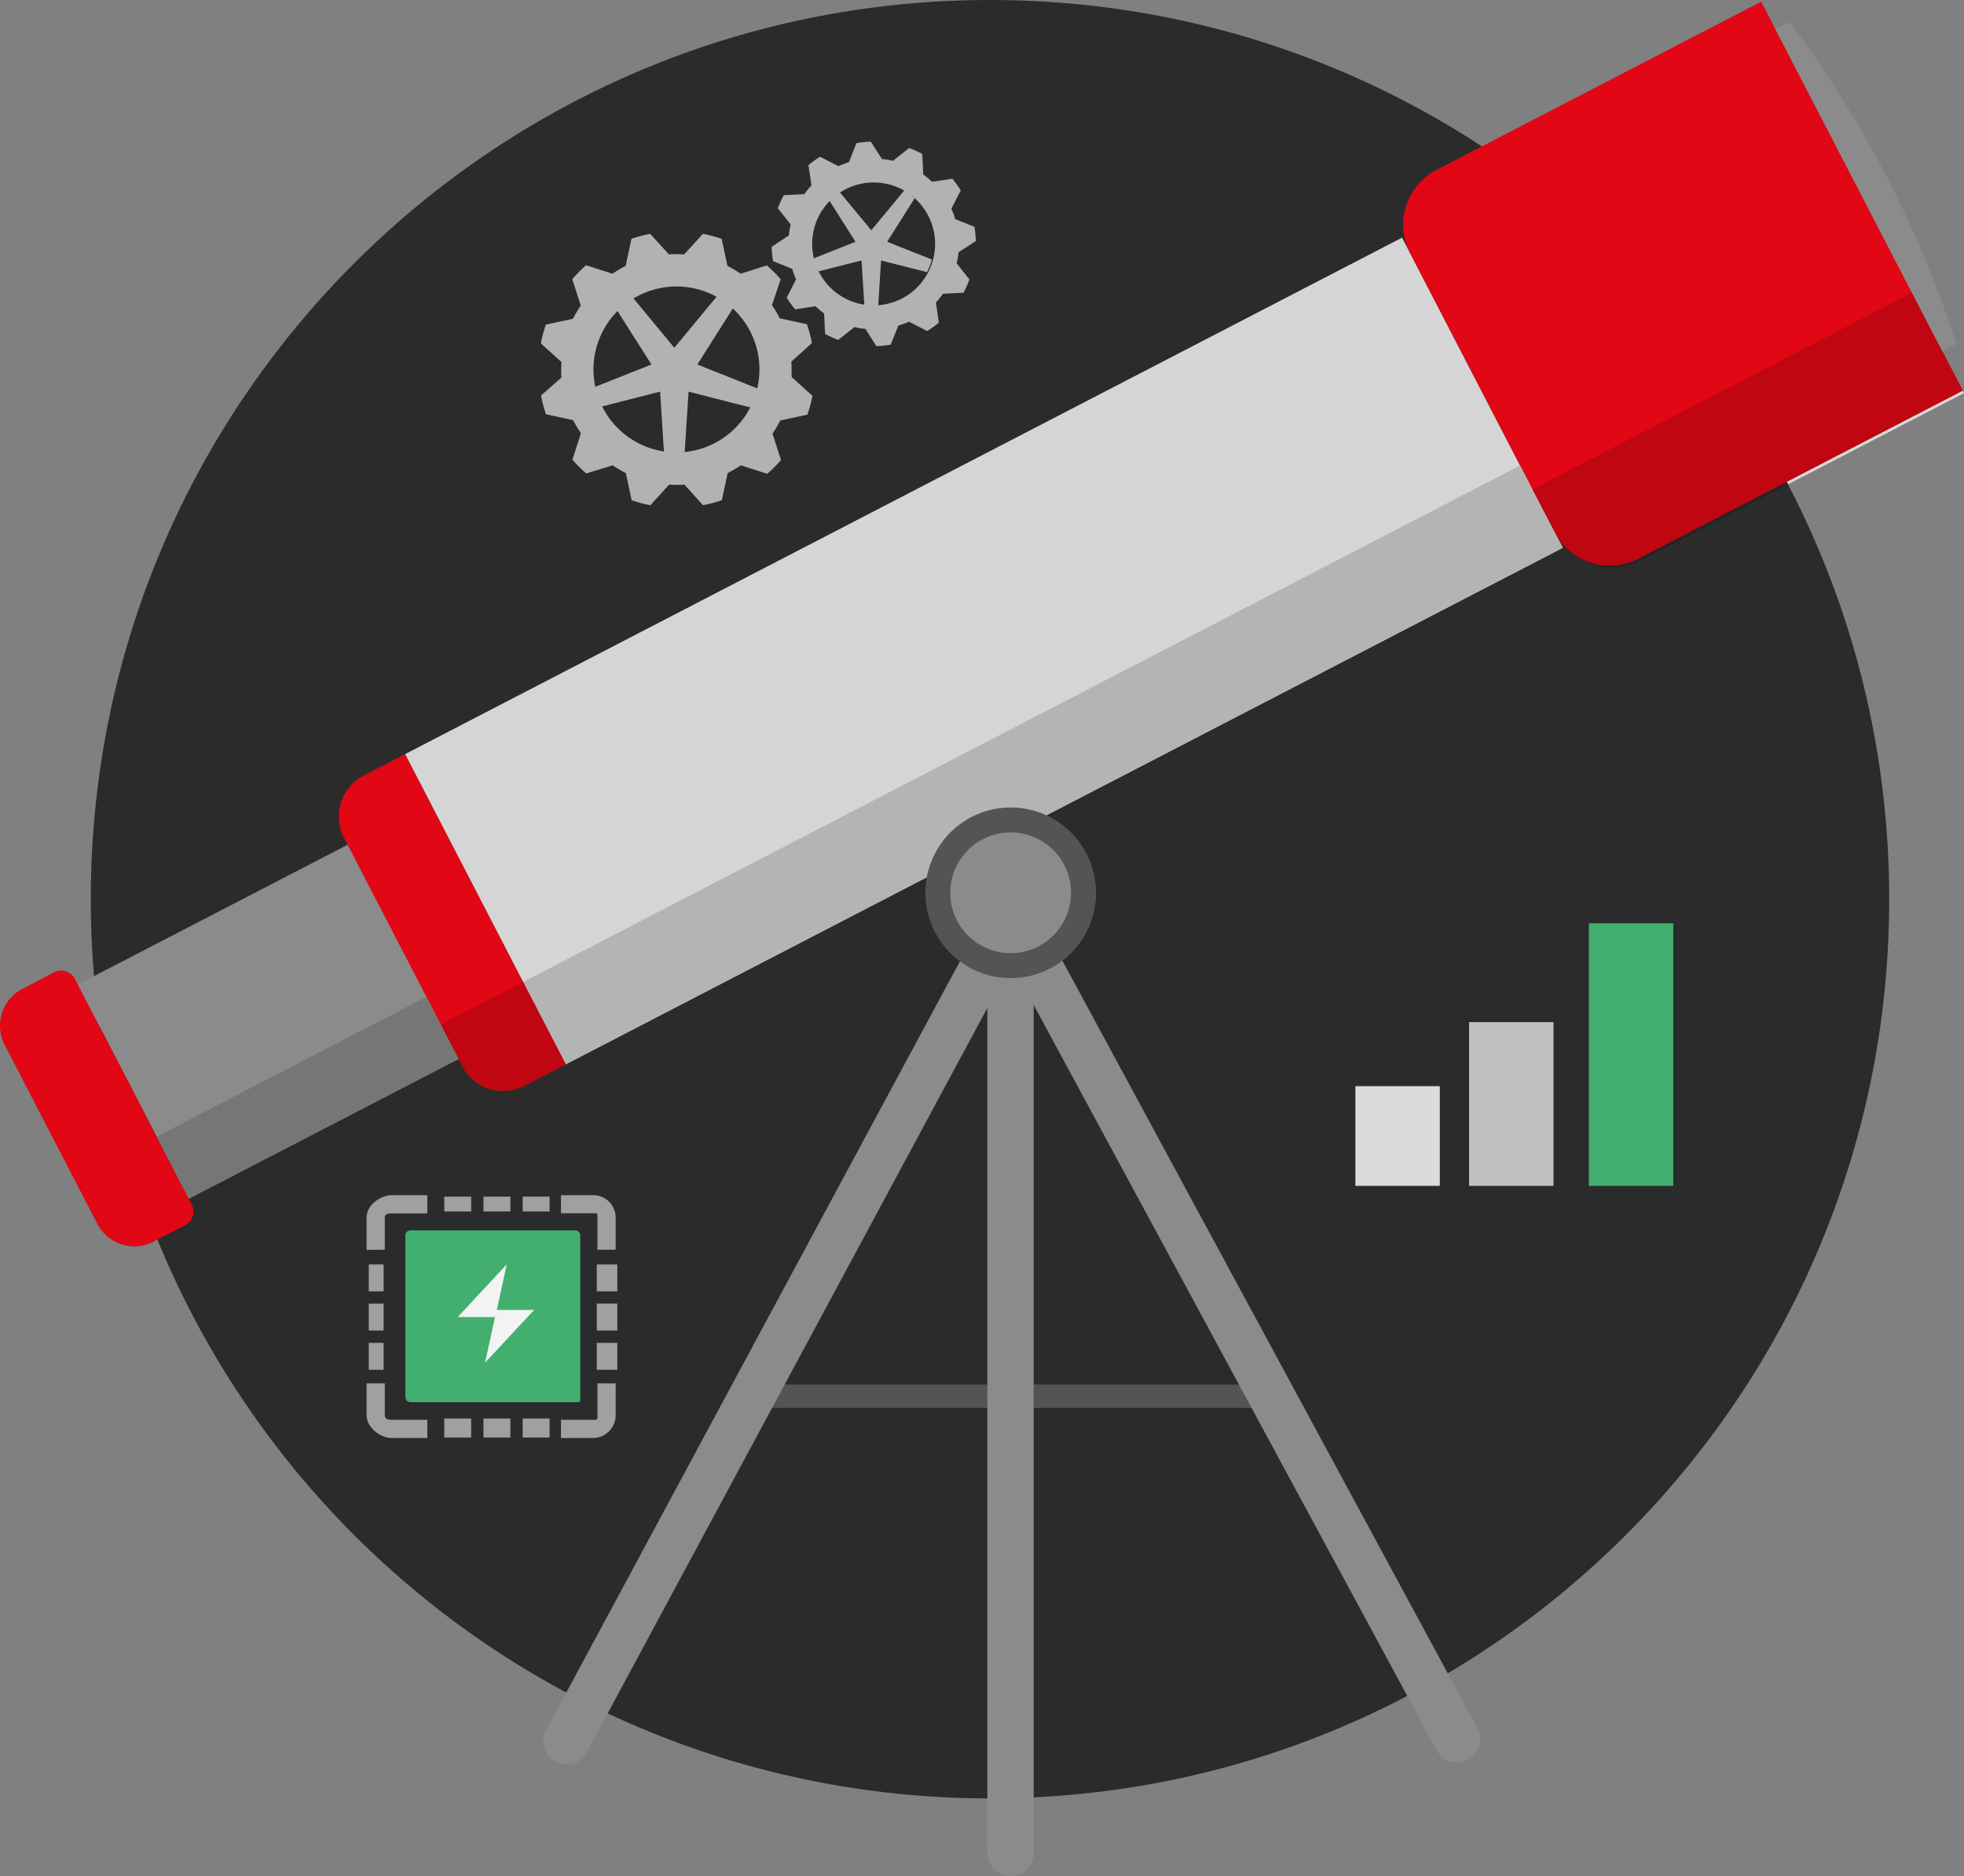 <svg xmlns="http://www.w3.org/2000/svg" viewBox="0 0 506.49 483.86"><rect x="0" y="0" width="506.49" height="483.86" fill="#808080" stroke="none"/><defs><style>.cls-1{fill:#2b2b2b;}.cls-2{fill:#d5d5d5;}.cls-3{fill:#8b8b8b;}.cls-4{fill:#e10714;}.cls-5{fill:#242424;}.cls-6{fill:#b4b4b4;}.cls-7{fill:#767676;}.cls-8{fill:#bf0611;}.cls-9{fill:#d8d8d8;}.cls-10{fill:#646464;}.cls-11{fill:#545454;}.cls-12{fill:#42af6f;}.cls-13{fill:#a0a09f;}.cls-14{fill:#f3f3f3;}.cls-15{fill:#b2b2b2;}.cls-16{fill:#dbdbdb;}.cls-17{fill:#c1c1c1;}</style></defs><title>rx-insights_header-image</title><g id="Ebene_2" data-name="Ebene 2"><g id="Ebene_1-2" data-name="Ebene 1"><path class="cls-1" d="M487.2,231.89c0,128.07-103.83,231.9-231.9,231.9S23.41,360,23.41,231.89,127.23,0,255.3,0,487.2,103.82,487.2,231.89"/><polyline class="cls-2" points="403.02 141.27 145.88 274.48 104.45 194.49 361.58 61.28 403.02 141.27"/><polyline class="cls-3" points="134.81 264.52 48.68 309.13 20.07 253.89 106.19 209.28 134.81 264.52"/><path class="cls-4" d="M135.24,280l10.65-5.52-41.44-80L93.8,200a11.9,11.9,0,0,0-5.09,16.05l30.48,58.84a11.91,11.91,0,0,0,16.05,5.1"/><path class="cls-4" d="M39.6,320.17,47.69,316a4,4,0,0,0,1.73-5.43L19.33,252.48a4,4,0,0,0-5.43-1.72L5.81,255a10.74,10.74,0,0,0-4.6,14.49l23.9,46.13a10.75,10.75,0,0,0,14.49,4.6"/><path class="cls-4" d="M422.43,144.09l83.71-43.36L454.19.43,370.48,43.8a15.94,15.94,0,0,0-6.83,21.48l37.29,72a15.94,15.94,0,0,0,21.49,6.82"/><path class="cls-5" d="M403,141.27,145.89,274.47l-4.4,2.28L403,141.27M392,120h0l11,21.23-9.79-18.88L392,120"/><polyline class="cls-6" points="392.02 120.04 134.89 253.24 145.88 274.48 403.02 141.27 392.02 120.04"/><path class="cls-5" d="M118.26,273.09h0l.69,1.33.08.17-.77-1.5"/><polyline class="cls-7" points="113.67 264.23 113.67 264.23 118.26 273.09 118.26 273.09 118.26 273.09 113.67 264.23"/><path class="cls-8" d="M134.89,253.24l-21.22,11,4.59,8.86.77,1.5a12.46,12.46,0,0,0,11,6.55,12.32,12.32,0,0,0,5.71-1.4l5.78-3,4.4-2.28-11-21.23"/><path class="cls-9" d="M506.14,100.73l-45.39,23.51.35.67,45.39-23.52-.35-.66"/><path class="cls-5" d="M460.75,124.24l-38.32,19.85A15.93,15.93,0,0,1,401,137.28l.06.11a16.56,16.56,0,0,0,22.31,7.09l37.78-19.57-.35-.67"/><path class="cls-8" d="M493.08,75.51l-97.86,50.7L401,137.28a15.93,15.93,0,0,0,21.48,6.81l38.32-19.85,45.39-23.51L493.08,75.51"/><polyline class="cls-7" points="109.97 257.09 40.39 293.13 48.68 309.13 118.26 273.09 113.67 264.23 109.97 257.09"/><polyline class="cls-8" points="40.39 293.13 40.39 293.13 48.68 309.13 40.39 293.13"/><polyline class="cls-10" points="113.67 264.23 113.67 264.23 118.26 273.09 118.26 273.09 113.67 264.23"/><path class="cls-3" d="M504.5,88.7l-3.62,1.87-43-83,3.61-1.87A281.9,281.9,0,0,1,504.5,88.7Z"/><rect class="cls-11" x="193.85" y="357.05" width="134.3" height="6.02"/><path class="cls-3" d="M260.63,483.86h0a6,6,0,0,1-6-6V236.21a6,6,0,0,1,11.94,0V477.89A6,6,0,0,1,260.63,483.86Z"/><path class="cls-3" d="M378.58,453.76h0a6,6,0,0,1-8.1-2.41L255.54,238.76a6,6,0,1,1,10.51-5.68L381,445.67A6,6,0,0,1,378.58,453.76Z"/><path class="cls-3" d="M143.25,454.28h0a6,6,0,0,1-2.43-8.09L255.37,233.38A6,6,0,1,1,265.89,239L151.34,451.85A6,6,0,0,1,143.25,454.28Z"/><path class="cls-11" d="M282.65,230.24a22,22,0,1,1-22-22A22,22,0,0,1,282.65,230.24Z"/><path class="cls-3" d="M276.2,230.24a15.57,15.57,0,1,1-15.57-15.57A15.57,15.57,0,0,1,276.2,230.24Z"/><path class="cls-12" d="M149.14,361.61H105.88a1.34,1.34,0,0,1-1.34-1.34V318.63a1.34,1.34,0,0,1,1.34-1.34h42.43a1.34,1.34,0,0,1,1.34,1.34V361.1A.51.51,0,0,1,149.14,361.61Z"/><path class="cls-13" d="M144.67,312.89h8.45c1,0,.95,0,.95,1.07v8.33h4.7V314a5.75,5.75,0,0,0-5.65-5.77h-8.45Z"/><path class="cls-13" d="M99.23,322.29V314c0-1,.83-1.07,1.85-1.07h9.12v-4.7h-9.12c-3.13,0-6.55,2.64-6.55,5.77v8.33Z"/><path class="cls-13" d="M154.07,356.75v8.19c0,1,.07,1.21-.95,1.21h-8.45v4.7h8.45a5.87,5.87,0,0,0,5.65-5.91v-8.19Z"/><path class="cls-13" d="M110.2,366.15h-9.12c-1,0-1.85-.18-1.85-1.21v-8.19h-4.7v8.19c0,3.13,3.42,5.91,6.55,5.91h9.12Z"/><rect class="cls-13" x="114.57" y="365.82" width="6.94" height="4.9"/><rect class="cls-13" x="124.68" y="365.82" width="6.94" height="4.9"/><rect class="cls-13" x="134.79" y="365.82" width="6.94" height="4.9"/><rect class="cls-13" x="114.57" y="308.6" width="6.94" height="3.83"/><rect class="cls-13" x="124.68" y="308.6" width="6.94" height="3.83"/><rect class="cls-13" x="134.79" y="308.6" width="6.94" height="3.83"/><rect class="cls-13" x="95.1" y="326.08" width="3.83" height="6.94"/><rect class="cls-13" x="95.1" y="336.19" width="3.83" height="6.94"/><rect class="cls-13" x="95.1" y="346.31" width="3.83" height="6.94"/><rect class="cls-13" x="153.9" y="326.08" width="5.3" height="6.94"/><rect class="cls-13" x="153.9" y="336.19" width="5.3" height="6.94"/><rect class="cls-13" x="153.9" y="346.31" width="5.3" height="6.94"/><polygon class="cls-14" points="127.72 339.66 118.03 339.66 130.68 326.08 127.72 339.66"/><polygon class="cls-14" points="128.05 337.82 137.75 337.82 125.1 351.4 128.05 337.82"/><path class="cls-15" d="M204.14,95.27c0-.66,0-1.3-.07-2l5.32-4.82a35.94,35.94,0,0,0-1.3-4.84l-7-1.51a29.26,29.26,0,0,0-2-3.39L201.32,72a37.17,37.17,0,0,0-3.55-3.55L191,70.59a29.88,29.88,0,0,0-3.39-2l-1.51-7a35.52,35.52,0,0,0-4.84-1.29l-4.81,5.31c-.65,0-1.3-.07-2-.07s-1.3,0-1.95.07l-4.82-5.31a35.38,35.38,0,0,0-4.83,1.29l-1.51,7a29.88,29.88,0,0,0-3.39,2l-6.81-2.19A36.15,36.15,0,0,0,147.58,72l2.19,6.81a32.46,32.46,0,0,0-2,3.39l-7,1.51a35.91,35.91,0,0,0-1.29,4.84l5.31,4.82c0,.65-.07,1.29-.07,2s0,1.31.07,2L139.52,102a35.91,35.91,0,0,0,1.29,4.84l7,1.51a32.46,32.46,0,0,0,2,3.39l-2.19,6.81a36.15,36.15,0,0,0,3.56,3.55L158,120a29.88,29.88,0,0,0,3.39,2l1.51,7a34,34,0,0,0,4.83,1.29l4.82-5.31c.65,0,1.3.07,1.95.07s1.31,0,2-.07l4.81,5.31a34.12,34.12,0,0,0,4.84-1.29l1.51-7a29.88,29.88,0,0,0,3.39-2l6.81,2.19a37.17,37.17,0,0,0,3.55-3.55l-2.19-6.81a29.26,29.26,0,0,0,2-3.39l7-1.51a35.94,35.94,0,0,0,1.3-4.84l-5.32-4.82C204.11,96.58,204.14,95.93,204.14,95.27Z"/><path class="cls-1" d="M195.85,95.27a21.4,21.4,0,1,1-21.4-21.39A21.39,21.39,0,0,1,195.85,95.27Z"/><path class="cls-1" d="M190.57,95.27a16.12,16.12,0,1,1-16.12-16.11A16.12,16.12,0,0,1,190.57,95.27Z"/><path class="cls-15" d="M247,66.48c.08-.48.14-1,.19-1.43l4.46-2.88a26.65,26.65,0,0,0-.36-3.7l-4.94-1.94a21.68,21.68,0,0,0-1-2.72l2.42-4.71a26.94,26.94,0,0,0-2.17-3l-5.24.78A22.14,22.14,0,0,0,238.1,45l-.26-5.3a28,28,0,0,0-3.39-1.53l-4.16,3.31c-.46-.11-.93-.21-1.42-.29s-1-.13-1.43-.18l-2.88-4.47a26.81,26.81,0,0,0-3.7.37l-1.94,4.93a23.41,23.41,0,0,0-2.72,1l-4.71-2.42a25.87,25.87,0,0,0-3,2.16l.78,5.25a20.87,20.87,0,0,0-1.84,2.24l-5.3.26a25.12,25.12,0,0,0-1.53,3.38l3.3,4.16c-.11.47-.21.94-.28,1.42s-.14,1-.19,1.44L199,63.65a26.5,26.5,0,0,0,.36,3.69l4.94,2a21.54,21.54,0,0,0,1,2.71l-2.42,4.72a27.77,27.77,0,0,0,2.17,3l5.24-.78a22.14,22.14,0,0,0,2.24,1.84l.26,5.3a26,26,0,0,0,3.39,1.53l4.16-3.31c.46.11.93.21,1.41.29s1,.14,1.44.18L226,89.26a26.51,26.51,0,0,0,3.69-.37l2-4.93a23.36,23.36,0,0,0,2.72-1l4.71,2.41a25.87,25.87,0,0,0,3-2.16L241.35,78a22,22,0,0,0,1.84-2.25l5.3-.26A26.44,26.44,0,0,0,250,72.06l-3.3-4.16C246.83,67.43,246.93,67,247,66.48Z"/><path class="cls-1" d="M240.94,65.48a15.85,15.85,0,1,1-13.06-18.21A15.84,15.84,0,0,1,240.94,65.48Z"/><path class="cls-1" d="M237.08,64.85a11.94,11.94,0,1,1-9.84-13.72A11.95,11.95,0,0,1,237.08,64.85Z"/><path class="cls-15" d="M240.32,66.93l-11.54-4.58,7.1-11.22a16,16,0,0,0-2.64-2.06l-8.55,10.31-8.53-10.31a15.67,15.67,0,0,0-2.65,2.06l7.1,11.22-11.54,4.58a16.29,16.29,0,0,0,1.24,3.25l11.86-3,.75,11.72a15.8,15.8,0,0,0,3.55,0l.75-11.72,11.86,3A15.7,15.7,0,0,0,240.32,66.93Z"/><path class="cls-15" d="M196.62,100.69,179.84,94l10.33-16.32a23.89,23.89,0,0,0-3.85-3l-12.42,15-12.42-15a23.89,23.89,0,0,0-3.85,3L168,94l-16.78,6.66a23.21,23.21,0,0,0,1.8,4.73L170.23,101l1.09,17a22.26,22.26,0,0,0,5.16,0l1.09-17,17.25,4.41A23.21,23.21,0,0,0,196.62,100.69Z"/><rect class="cls-16" x="349.54" y="280.11" width="21.77" height="25.71"/><rect class="cls-17" x="378.86" y="263.6" width="21.77" height="42.22"/><rect class="cls-12" x="409.75" y="238.09" width="21.77" height="67.73"/></g></g></svg>